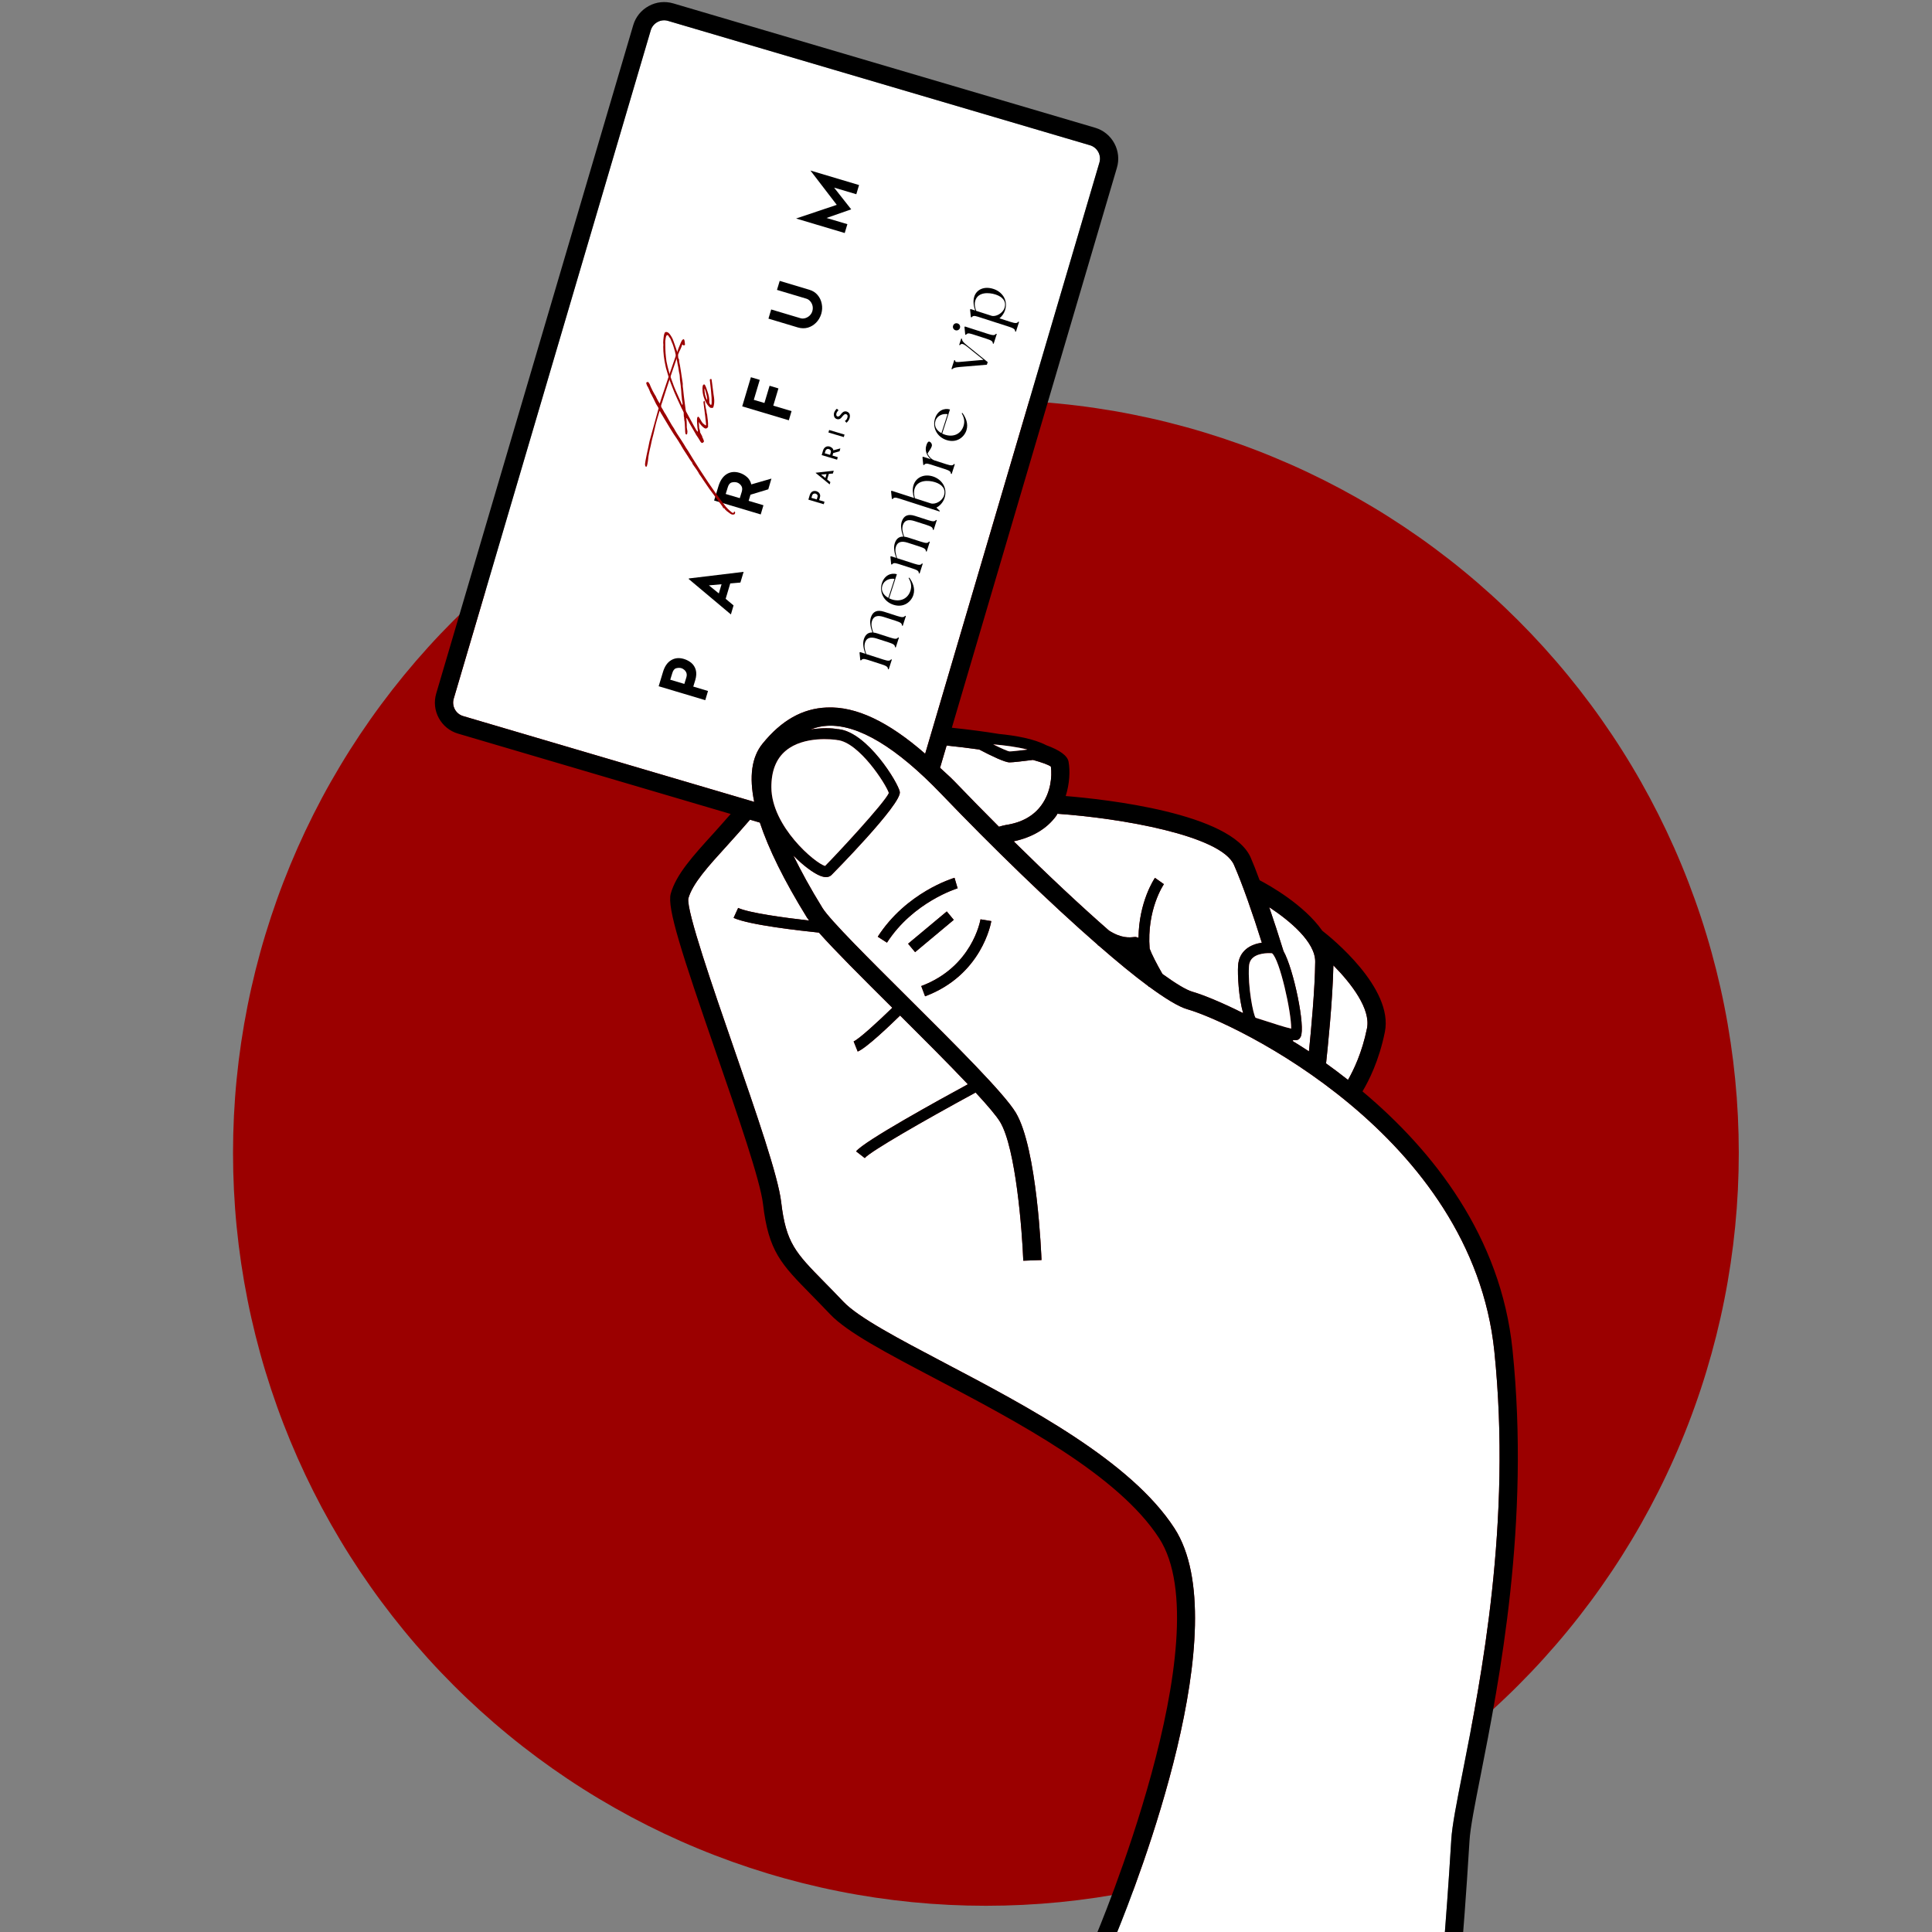 <svg xmlns="http://www.w3.org/2000/svg" xmlns:xlink="http://www.w3.org/1999/xlink" width="500" zoomAndPan="magnify" viewBox="0 0 375 375" height="500" preserveAspectRatio="xMidYMid meet" version="1.0"><rect x="0" y="0" width="375" height="375" fill="#808080" stroke="none"/><defs><g/><clipPath id="873f635656"><path d="M 45.23 77 L 337.496 77 L 337.496 370 L 45.23 370 Z M 45.23 77 " clip-rule="nonzero"/></clipPath></defs><g clip-path="url(#873f635656)"><path fill="#9b0000" d="M 45.23 223.777 C 45.23 226.168 45.289 228.559 45.406 230.949 C 45.523 233.336 45.699 235.723 45.934 238.102 C 46.168 240.48 46.461 242.855 46.812 245.219 C 47.164 247.586 47.574 249.941 48.039 252.285 C 48.504 254.633 49.031 256.965 49.609 259.285 C 50.191 261.605 50.828 263.91 51.523 266.199 C 52.219 268.488 52.969 270.758 53.773 273.008 C 54.578 275.262 55.441 277.492 56.355 279.699 C 57.27 281.91 58.238 284.094 59.262 286.258 C 60.285 288.418 61.359 290.555 62.484 292.664 C 63.613 294.773 64.793 296.855 66.023 298.906 C 67.25 300.957 68.531 302.977 69.859 304.965 C 71.188 306.953 72.562 308.906 73.988 310.828 C 75.414 312.75 76.883 314.633 78.402 316.484 C 79.918 318.332 81.48 320.141 83.086 321.914 C 84.691 323.688 86.34 325.418 88.031 327.109 C 89.723 328.801 91.457 330.449 93.227 332.055 C 95 333.66 96.809 335.223 98.66 336.738 C 100.508 338.258 102.391 339.727 104.312 341.152 C 106.234 342.578 108.188 343.953 110.176 345.281 C 112.164 346.613 114.184 347.891 116.238 349.121 C 118.289 350.348 120.367 351.527 122.477 352.656 C 124.586 353.781 126.723 354.859 128.883 355.879 C 131.047 356.902 133.23 357.871 135.441 358.785 C 137.652 359.703 139.883 360.562 142.133 361.367 C 144.387 362.172 146.656 362.922 148.945 363.617 C 151.23 364.312 153.535 364.949 155.855 365.531 C 158.176 366.113 160.508 366.637 162.855 367.102 C 165.199 367.57 167.555 367.977 169.922 368.328 C 172.289 368.68 174.66 368.973 177.039 369.207 C 179.422 369.441 181.805 369.617 184.195 369.734 C 186.582 369.852 188.973 369.91 191.363 369.91 C 193.754 369.91 196.145 369.852 198.535 369.734 C 200.922 369.617 203.309 369.441 205.688 369.207 C 208.066 368.973 210.441 368.68 212.805 368.328 C 215.172 367.977 217.527 367.57 219.871 367.102 C 222.219 366.637 224.551 366.113 226.871 365.531 C 229.191 364.949 231.496 364.312 233.785 363.617 C 236.074 362.922 238.344 362.172 240.594 361.367 C 242.848 360.562 245.078 359.703 247.285 358.785 C 249.496 357.871 251.684 356.902 253.844 355.879 C 256.004 354.859 258.141 353.781 260.25 352.656 C 262.359 351.527 264.441 350.348 266.492 349.121 C 268.543 347.891 270.562 346.613 272.551 345.281 C 274.539 343.953 276.496 342.578 278.414 341.152 C 280.336 339.727 282.223 338.258 284.07 336.738 C 285.918 335.223 287.73 333.66 289.5 332.055 C 291.273 330.449 293.004 328.801 294.695 327.109 C 296.387 325.418 298.035 323.688 299.641 321.914 C 301.246 320.141 302.809 318.332 304.324 316.484 C 305.844 314.633 307.312 312.75 308.738 310.828 C 310.164 308.906 311.539 306.953 312.867 304.965 C 314.199 302.977 315.477 300.957 316.707 298.906 C 317.938 296.855 319.113 294.773 320.242 292.664 C 321.367 290.555 322.445 288.418 323.465 286.258 C 324.488 284.094 325.457 281.91 326.371 279.699 C 327.289 277.492 328.148 275.262 328.953 273.008 C 329.762 270.758 330.512 268.488 331.203 266.199 C 331.898 263.91 332.535 261.605 333.117 259.285 C 333.699 256.965 334.223 254.633 334.688 252.285 C 335.156 249.941 335.562 247.586 335.914 245.219 C 336.266 242.855 336.559 240.48 336.793 238.102 C 337.027 235.723 337.203 233.336 337.32 230.949 C 337.438 228.559 337.496 226.168 337.496 223.777 C 337.496 221.387 337.438 218.996 337.32 216.605 C 337.203 214.219 337.027 211.836 336.793 209.453 C 336.559 207.074 336.266 204.703 335.914 202.336 C 335.562 199.969 335.156 197.613 334.688 195.27 C 334.223 192.922 333.699 190.59 333.117 188.27 C 332.535 185.949 331.898 183.645 331.203 181.359 C 330.512 179.07 329.762 176.797 328.953 174.547 C 328.148 172.297 327.289 170.066 326.371 167.855 C 325.457 165.645 324.488 163.461 323.465 161.297 C 322.445 159.137 321.367 157 320.242 154.891 C 319.113 152.781 317.938 150.703 316.707 148.652 C 315.477 146.598 314.199 144.578 312.867 142.59 C 311.539 140.602 310.164 138.648 308.738 136.727 C 307.312 134.805 305.844 132.922 304.324 131.07 C 302.809 129.223 301.246 127.414 299.641 125.641 C 298.035 123.867 296.387 122.137 294.695 120.445 C 293.004 118.754 291.273 117.105 289.5 115.5 C 287.73 113.895 285.918 112.332 284.07 110.816 C 282.223 109.297 280.336 107.828 278.414 106.402 C 276.496 104.977 274.539 103.602 272.551 102.273 C 270.562 100.945 268.543 99.664 266.492 98.434 C 264.441 97.207 262.359 96.027 260.25 94.898 C 258.141 93.773 256.004 92.699 253.844 91.676 C 251.684 90.652 249.496 89.684 247.285 88.77 C 245.078 87.852 242.848 86.992 240.594 86.188 C 238.344 85.383 236.074 84.633 233.785 83.938 C 231.496 83.242 229.191 82.605 226.871 82.023 C 224.551 81.441 222.219 80.918 219.871 80.453 C 217.527 79.984 215.172 79.578 212.805 79.227 C 210.441 78.875 208.066 78.582 205.688 78.348 C 203.309 78.113 200.922 77.938 198.535 77.82 C 196.145 77.703 193.754 77.645 191.363 77.645 C 188.973 77.645 186.582 77.703 184.195 77.82 C 181.805 77.938 179.422 78.113 177.039 78.348 C 174.66 78.582 172.289 78.875 169.922 79.227 C 167.555 79.578 165.199 79.984 162.855 80.453 C 160.508 80.918 158.176 81.441 155.855 82.023 C 153.535 82.605 151.23 83.242 148.945 83.938 C 146.656 84.633 144.387 85.383 142.133 86.188 C 139.883 86.992 137.652 87.852 135.441 88.77 C 133.23 89.684 131.047 90.652 128.883 91.676 C 126.723 92.699 124.586 93.773 122.477 94.898 C 120.367 96.027 118.289 97.207 116.238 98.434 C 114.184 99.664 112.164 100.945 110.176 102.273 C 108.188 103.602 106.234 104.977 104.312 106.402 C 102.391 107.828 100.508 109.297 98.66 110.816 C 96.809 112.332 95 113.895 93.227 115.5 C 91.453 117.105 89.723 118.754 88.031 120.445 C 86.34 122.137 84.691 123.867 83.086 125.641 C 81.48 127.414 79.918 129.223 78.402 131.07 C 76.883 132.922 75.414 134.805 73.988 136.727 C 72.562 138.648 71.188 140.602 69.859 142.59 C 68.531 144.578 67.25 146.598 66.023 148.652 C 64.793 150.703 63.613 152.781 62.484 154.891 C 61.359 157 60.285 159.137 59.262 161.297 C 58.238 163.461 57.27 165.645 56.355 167.855 C 55.441 170.066 54.578 172.297 53.773 174.547 C 52.969 176.797 52.219 179.07 51.523 181.359 C 50.828 183.645 50.191 185.949 49.609 188.27 C 49.031 190.59 48.504 192.922 48.039 195.27 C 47.574 197.613 47.164 199.969 46.812 202.336 C 46.461 204.703 46.168 207.074 45.934 209.453 C 45.699 211.836 45.523 214.219 45.406 216.605 C 45.289 218.996 45.23 221.387 45.23 223.777 Z M 45.23 223.777 " fill-opacity="1" fill-rule="nonzero"/></g><path fill="#ffffff" d="M 255.281 186.691 C 255.23 192.016 254.477 200.031 254.066 204.07 C 252.977 203.344 251.93 202.707 250.871 202.047 C 250.93 201.988 250.992 201.93 251.051 201.867 C 251.145 201.879 251.277 201.906 251.359 201.906 C 251.996 201.906 252.25 201.668 252.465 201.234 C 253.418 199.328 251.109 188.137 249.125 184.605 C 248.242 181.727 247.281 178.793 246.355 176.086 C 250.418 178.758 255.328 182.883 255.281 186.691 Z M 255.281 186.691 " fill-opacity="1" fill-rule="nonzero"/><path fill="#ffffff" d="M 261.645 209.609 C 260.215 208.488 258.801 207.418 257.387 206.406 C 257.656 203.957 258.684 194.086 258.809 187.375 C 262.359 190.977 266.086 195.863 265.332 199.602 C 264.371 204.348 262.723 207.715 261.645 209.609 Z M 261.645 209.609 " fill-opacity="1" fill-rule="nonzero"/><path fill="#ffffff" d="M 89.91 138.996 C 89.211 138.793 88.633 138.328 88.289 137.691 C 87.941 137.051 87.859 136.316 88.066 135.621 L 126.305 5.898 C 126.508 5.203 126.977 4.625 127.617 4.277 C 128.25 3.926 128.988 3.848 129.684 4.059 L 211.555 28.191 C 212.25 28.395 212.824 28.859 213.176 29.5 C 213.52 30.137 213.598 30.871 213.391 31.566 L 179.574 146.301 C 172.484 140.125 166.215 137.066 160.445 137.328 C 155.758 137.523 151.695 139.809 148.02 144.332 C 145.883 146.961 145.391 150.75 146.395 155.645 Z M 89.91 138.996 " fill-opacity="1" fill-rule="nonzero"/><path fill="#ffffff" d="M 227.965 296.641 C 219.496 283.555 199.426 273 183.297 264.516 C 174.348 259.805 166.617 255.742 163.68 252.645 C 162.316 251.199 161.094 249.957 160 248.848 C 154.426 243.176 152.551 241.262 151.625 233.324 C 151.047 228.328 146.832 216.156 142.375 203.266 C 138.504 192.074 133.199 176.742 133.609 174.387 C 134.418 171.496 137.406 168.211 141.195 164.051 C 142.555 162.551 144.059 160.863 145.578 159.102 L 147.488 159.664 C 149.188 164.789 152.172 170.879 156.633 178.102 C 156.73 178.262 156.91 178.484 157.047 178.676 C 152.285 178.141 145.402 177.203 143.273 176.23 L 142.391 178.16 C 145.422 179.547 155.445 180.66 158.953 181.02 C 161.98 184.438 167.27 189.715 173.195 195.605 C 170.445 198.293 166.691 201.734 165.691 202.133 L 166.48 204.105 C 168.156 203.434 172.855 198.926 174.707 197.113 C 179.324 201.707 184.117 206.5 187.863 210.457 C 182.18 213.539 167.691 221.52 166.172 223.477 L 167.852 224.781 C 168.797 223.562 179.414 217.453 189.367 212.059 C 191.68 214.562 193.426 216.605 194.141 217.805 C 197.18 222.914 198.402 238.957 198.617 244.703 L 202.156 244.574 C 202.125 243.691 201.305 222.922 197.184 215.996 C 194.965 212.266 185.434 202.789 176.215 193.617 C 168.777 186.215 161.082 178.566 159.648 176.242 C 157.242 172.352 155.461 169.047 153.988 166.051 C 155.902 168.012 157.824 169.41 159.105 169.953 C 159.566 170.145 159.973 170.242 160.328 170.242 C 160.754 170.246 161.109 170.105 161.387 169.84 C 161.523 169.707 175.051 156.043 174.652 153.703 C 174.359 151.98 168.371 142.133 162.766 141.535 C 162.703 141.523 162.645 141.516 162.598 141.531 C 161.445 141.289 159.379 141.277 157.305 141.586 C 158.367 141.195 159.453 140.914 160.59 140.871 C 166.586 140.555 174.043 145.082 182.715 154.125 C 192.555 164.387 203.738 175.258 213.094 183.406 L 213.066 183.445 C 213.133 183.488 213.191 183.508 213.258 183.551 C 216.805 186.637 220.102 189.359 222.91 191.426 C 222.93 191.465 222.961 191.52 222.984 191.559 L 223.047 191.52 C 226.172 193.812 228.773 195.414 230.48 195.902 C 239.422 198.453 285.727 220.262 290.055 262.316 C 293.465 295.484 287.484 325.809 283.91 343.93 C 282.719 349.977 281.855 354.344 281.691 357.086 C 281.168 365.848 280.543 373.871 280.348 376.359 C 273.387 379.879 246.254 391.375 216.625 375.555 C 220.875 365.184 240.168 315.5 227.965 296.641 Z M 177.621 184.812 L 185.125 178.543 L 183.77 176.91 L 176.262 183.176 Z M 185.273 170.379 C 184.895 170.492 175.914 173.215 170.371 181.816 L 172.16 182.969 C 177.262 175.051 185.789 172.445 185.875 172.422 Z M 190.316 178.441 C 190.25 178.816 188.645 187.711 178.812 191.391 L 179.559 193.383 C 190.57 189.262 192.34 179.211 192.414 178.785 Z M 190.316 178.441 " fill-opacity="1" fill-rule="nonzero"/><path fill="#ffffff" d="M 183.738 144.711 C 186.023 144.949 188.141 145.207 190.059 145.48 C 192.418 146.719 195.035 147.973 195.949 147.973 C 196.629 147.973 198.668 147.734 200.492 147.5 C 202.289 147.992 203.5 148.445 203.973 148.793 C 204.242 150.781 203.926 153.809 202.156 156.262 C 200.645 158.367 198.316 159.668 195.238 160.129 C 194.812 160.195 194.348 160.344 193.895 160.469 C 191.059 157.629 188.184 154.707 185.273 151.672 C 184.301 150.656 183.406 149.934 182.465 149.023 Z M 183.738 144.711 " fill-opacity="1" fill-rule="nonzero"/><path fill="#ffffff" d="M 223.145 184.121 C 222.547 176.527 225.879 171.668 225.914 171.617 L 224.176 170.387 C 224.02 170.617 221.066 175.023 220.984 182.012 C 220.699 181.98 220.566 181.816 220.191 181.871 C 219.25 181.98 217.68 182.168 215.254 180.621 C 209.816 175.871 203.496 169.949 196.762 163.301 C 200.25 162.551 203.16 160.934 205.031 158.332 C 205.121 158.211 205.16 158.074 205.242 157.953 C 217.434 158.789 237 162.148 239.516 167.875 C 241.215 171.758 243.195 177.477 244.922 182.977 C 243.926 183.125 242.766 183.473 241.855 184.238 C 240.914 185.031 240.391 186.113 240.309 187.445 C 240.195 189.172 240.422 193.629 241.289 196.648 C 236.883 194.445 233.344 193.035 231.453 192.496 C 230.215 192.141 228.16 190.875 225.625 189.043 C 224.543 187.164 223.508 185.148 223.145 184.121 Z M 223.145 184.121 " fill-opacity="1" fill-rule="nonzero"/><path fill="#000000" d="M 287.387 344.617 C 286.262 350.305 285.375 354.793 285.23 357.293 C 284.598 367.879 283.809 377.508 283.809 377.508 L 280.277 377.223 C 280.277 377.223 280.309 376.863 280.348 376.359 C 280.543 373.871 281.168 365.848 281.691 357.086 C 281.855 354.344 282.719 349.977 283.91 343.93 C 287.484 325.809 293.465 295.484 290.055 262.316 C 285.727 220.262 239.422 198.453 230.48 195.902 C 228.777 195.414 226.172 193.812 223.047 191.52 L 222.984 191.559 C 222.961 191.52 222.93 191.465 222.91 191.426 C 220.102 189.359 216.805 186.637 213.258 183.551 C 213.191 183.508 213.133 183.488 213.066 183.445 L 213.094 183.406 C 203.738 175.258 192.555 164.387 182.715 154.125 C 174.043 145.082 166.59 140.555 160.59 140.871 C 159.453 140.918 158.367 141.195 157.305 141.586 C 159.379 141.277 161.445 141.289 162.598 141.531 C 162.645 141.516 162.703 141.523 162.766 141.535 C 168.371 142.133 174.359 151.98 174.652 153.703 C 175.051 156.043 161.523 169.707 161.387 169.84 C 161.109 170.105 160.754 170.246 160.332 170.242 C 159.973 170.242 159.566 170.145 159.105 169.953 C 157.824 169.41 155.902 168.012 153.988 166.051 C 155.461 169.047 157.246 172.352 159.648 176.242 C 161.082 178.566 168.777 186.215 176.215 193.617 C 185.434 202.789 194.965 212.266 197.184 215.996 C 201.305 222.922 202.125 243.691 202.156 244.574 L 198.621 244.703 C 198.402 238.957 197.18 222.914 194.141 217.805 C 193.426 216.605 191.68 214.562 189.367 212.059 C 179.414 217.453 168.797 223.562 167.852 224.781 L 166.172 223.477 C 167.695 221.52 182.184 213.539 187.863 210.457 C 184.121 206.5 179.324 201.707 174.707 197.113 C 172.855 198.926 168.16 203.434 166.48 204.105 L 165.691 202.133 C 166.691 201.734 170.445 198.293 173.195 195.605 C 167.27 189.715 161.98 184.438 158.953 181.02 C 155.445 180.66 145.422 179.547 142.391 178.16 L 143.273 176.23 C 145.402 177.203 152.285 178.141 157.047 178.676 C 156.91 178.484 156.73 178.262 156.633 178.102 C 152.172 170.879 149.188 164.793 147.488 159.664 L 145.578 159.102 C 144.059 160.863 142.555 162.551 141.195 164.051 C 137.406 168.211 134.418 171.496 133.609 174.391 C 133.199 176.742 138.504 192.074 142.375 203.27 C 146.832 216.156 151.047 228.328 151.625 233.324 C 152.551 241.262 154.426 243.172 160 248.848 C 161.098 249.961 162.316 251.199 163.684 252.645 C 166.617 255.742 174.348 259.805 183.297 264.516 C 199.43 273 219.496 283.555 227.965 296.641 C 240.168 315.5 220.875 365.184 216.625 375.555 C 216.223 376.543 215.906 377.301 215.812 377.516 L 212.555 376.121 C 212.805 375.539 237.34 317.648 224.988 298.566 C 217.027 286.258 197.414 275.941 181.648 267.648 C 172.043 262.594 164.449 258.605 161.113 255.082 C 159.758 253.656 158.555 252.43 157.477 251.328 C 151.605 245.352 149.172 242.879 148.105 233.73 C 147.57 229.121 143.227 216.566 139.027 204.426 C 132.305 184.984 129.438 176.184 130.188 173.469 C 131.23 169.734 134.469 166.172 138.574 161.66 C 139.582 160.555 140.719 159.246 141.824 157.992 L 88.906 142.395 C 87.305 141.926 85.977 140.852 85.176 139.383 C 84.375 137.914 84.199 136.223 84.668 134.617 L 122.906 4.895 C 123.379 3.289 124.449 1.969 125.922 1.168 C 127.395 0.359 129.086 0.191 130.688 0.66 L 212.559 24.793 C 214.16 25.262 215.484 26.336 216.285 27.805 C 217.086 29.277 217.266 30.973 216.789 32.57 L 184.754 141.254 C 188.168 141.617 191.23 142.016 193.879 142.457 C 197.055 142.762 200.707 143.395 203.066 144.641 C 205.715 145.605 207.203 146.676 207.41 147.863 C 207.73 149.672 207.613 152.086 206.852 154.512 C 214.508 155.137 238.961 157.801 242.758 166.453 C 243.211 167.48 243.816 169.027 244.492 170.852 C 246.316 171.805 253.094 175.574 256.656 180.656 C 258.332 181.953 270.527 191.77 268.801 200.301 C 267.672 205.898 265.672 209.805 264.457 211.84 C 278.207 223.367 291.324 240.02 293.574 261.953 C 297.043 295.648 291 326.305 287.387 344.617 Z M 258.809 187.375 C 258.684 194.086 257.656 203.957 257.387 206.402 C 258.801 207.418 260.215 208.488 261.645 209.609 C 262.723 207.715 264.371 204.348 265.332 199.602 C 266.086 195.863 262.359 190.977 258.809 187.375 Z M 245.422 198.09 C 246.676 198.5 249.301 199.359 250.617 199.66 C 250.672 196.477 248.383 186.195 246.898 185.031 C 246.883 185.031 246.875 185.031 246.863 185.027 C 246.855 185.023 244.488 184.805 243.223 185.867 C 242.734 186.277 242.473 186.84 242.426 187.582 C 242.18 191.453 243.234 196.93 243.715 197.551 C 244.008 197.633 244.637 197.836 245.422 198.09 Z M 249.125 184.605 C 251.109 188.137 253.418 199.328 252.465 201.234 C 252.25 201.668 251.996 201.906 251.359 201.906 C 251.277 201.906 251.145 201.879 251.051 201.867 C 250.992 201.93 250.93 201.988 250.871 202.047 C 251.93 202.707 252.977 203.344 254.066 204.07 C 254.477 200.031 255.23 192.016 255.281 186.691 C 255.328 182.883 250.418 178.758 246.355 176.086 C 247.281 178.793 248.246 181.727 249.125 184.605 Z M 231.453 192.496 C 233.344 193.035 236.883 194.445 241.289 196.648 C 240.422 193.629 240.195 189.172 240.309 187.445 C 240.391 186.113 240.914 185.031 241.855 184.238 C 242.766 183.473 243.926 183.125 244.922 182.977 C 243.195 177.477 241.215 171.758 239.516 167.875 C 237 162.148 217.434 158.789 205.242 157.953 C 205.16 158.074 205.121 158.211 205.031 158.332 C 203.16 160.934 200.25 162.551 196.762 163.301 C 203.496 169.949 209.816 175.871 215.254 180.621 C 217.68 182.168 219.25 181.98 220.191 181.871 C 220.566 181.816 220.699 181.98 220.984 182.012 C 221.066 175.023 224.02 170.617 224.176 170.387 L 225.914 171.617 C 225.879 171.668 222.547 176.527 223.145 184.121 C 223.508 185.148 224.543 187.164 225.625 189.043 C 228.16 190.875 230.215 192.141 231.453 192.496 Z M 199.422 145.492 C 197.402 144.977 194.965 144.66 192.781 144.48 C 194.324 145.246 195.57 145.805 195.949 145.848 C 196.395 145.848 197.82 145.691 199.422 145.492 Z M 185.273 151.672 C 188.184 154.707 191.059 157.629 193.895 160.469 C 194.348 160.344 194.812 160.195 195.238 160.129 C 198.316 159.668 200.645 158.367 202.156 156.262 C 203.926 153.809 204.242 150.781 203.973 148.793 C 203.5 148.445 202.289 147.992 200.492 147.5 C 198.668 147.734 196.629 147.977 195.949 147.977 C 195.035 147.977 192.418 146.719 190.059 145.48 C 188.141 145.207 186.023 144.949 183.738 144.711 L 182.465 149.027 C 183.406 149.934 184.301 150.656 185.273 151.672 Z M 162.395 143.621 C 161.816 143.535 156.066 142.773 152.547 145.691 C 150.656 147.25 149.711 149.648 149.723 152.816 C 149.754 160.398 158.18 167.527 160.141 168.082 C 162.297 165.922 171.625 155.902 172.516 153.914 C 171.902 152.102 166.734 144.102 162.543 143.645 C 162.477 143.695 162.441 143.633 162.395 143.621 Z M 148.02 144.332 C 151.695 139.809 155.758 137.523 160.445 137.328 C 166.215 137.066 172.484 140.125 179.574 146.301 L 213.391 31.566 C 213.598 30.871 213.52 30.137 213.176 29.5 C 212.824 28.859 212.25 28.395 211.555 28.191 L 129.684 4.059 C 128.984 3.848 128.25 3.926 127.617 4.277 C 126.977 4.625 126.508 5.203 126.305 5.898 L 88.066 135.621 C 87.859 136.316 87.941 137.051 88.289 137.691 C 88.633 138.328 89.211 138.793 89.91 138.996 L 146.395 155.645 C 145.391 150.75 145.883 146.961 148.02 144.332 Z M 148.02 144.332 " fill-opacity="1" fill-rule="nonzero"/><path fill="#ffffff" d="M 172.516 153.914 C 171.625 155.902 162.297 165.922 160.141 168.082 C 158.18 167.527 149.754 160.398 149.723 152.816 C 149.711 149.648 150.656 147.25 152.547 145.691 C 156.066 142.773 161.816 143.535 162.395 143.621 C 162.441 143.633 162.477 143.695 162.543 143.645 C 166.734 144.102 171.902 152.102 172.516 153.914 Z M 172.516 153.914 " fill-opacity="1" fill-rule="nonzero"/><path fill="#ffffff" d="M 199.422 145.492 C 197.82 145.691 196.395 145.848 195.949 145.848 C 195.57 145.805 194.324 145.246 192.781 144.48 C 194.965 144.66 197.402 144.977 199.422 145.492 Z M 199.422 145.492 " fill-opacity="1" fill-rule="nonzero"/><path fill="#ffffff" d="M 243.223 185.867 C 244.488 184.805 246.855 185.023 246.863 185.027 C 246.875 185.031 246.883 185.031 246.898 185.031 C 248.383 186.195 250.672 196.477 250.617 199.66 C 249.301 199.359 246.676 198.5 245.422 198.09 C 244.637 197.836 244.008 197.633 243.715 197.551 C 243.234 196.926 242.18 191.453 242.426 187.582 C 242.473 186.84 242.734 186.277 243.223 185.867 Z M 243.223 185.867 " fill-opacity="1" fill-rule="nonzero"/><path fill="#000000" d="M 172.16 182.969 L 170.371 181.816 C 175.914 173.215 184.895 170.492 185.273 170.379 L 185.875 172.422 C 185.789 172.445 177.262 175.051 172.16 182.969 Z M 172.16 182.969 " fill-opacity="1" fill-rule="nonzero"/><path fill="#000000" d="M 185.125 178.543 L 177.621 184.812 L 176.262 183.176 L 183.77 176.91 Z M 185.125 178.543 " fill-opacity="1" fill-rule="nonzero"/><path fill="#000000" d="M 179.559 193.383 L 178.812 191.391 C 188.641 187.711 190.25 178.816 190.316 178.441 L 192.414 178.785 C 192.34 179.211 190.57 189.262 179.559 193.383 Z M 179.559 193.383 " fill-opacity="1" fill-rule="nonzero"/><g fill="#000000" fill-opacity="1"><g transform="translate(172.375, 130.302)"><g><path d="M 0.125 -0.383 L 0.734 -2.277 L 0.578 -2.328 C 0.352 -1.992 0.039 -1.973 -0.941 -2.289 L -4.238 -3.352 C -4.523 -4.156 -4.691 -4.898 -4.473 -5.582 C -4.176 -6.504 -3.41 -6.746 -2.223 -6.367 L 0.129 -5.609 C 1.109 -5.293 1.348 -5.082 1.34 -4.688 L 1.496 -4.637 L 2.105 -6.531 L 1.949 -6.582 C 1.723 -6.246 1.41 -6.227 0.43 -6.543 L -2.137 -7.371 C -2.398 -7.453 -2.648 -7.508 -2.867 -7.527 C -3.168 -8.352 -3.34 -9.094 -3.121 -9.777 C -2.82 -10.711 -2.059 -10.941 -0.871 -10.559 L 1.48 -9.805 C 2.461 -9.488 2.703 -9.289 2.691 -8.883 L 2.848 -8.832 L 3.457 -10.727 L 3.301 -10.777 C 3.078 -10.453 2.762 -10.422 1.781 -10.738 L -0.785 -11.566 C -2.141 -12 -2.969 -11.605 -3.344 -10.445 C -3.633 -9.547 -3.379 -8.445 -3.035 -7.539 C -3.871 -7.57 -4.41 -7.125 -4.699 -6.238 C -4.977 -5.375 -4.75 -4.309 -4.406 -3.406 L -5.426 -3.734 L -5.543 -3.652 L -5.391 -2.16 L -5.258 -2.117 C -5.008 -2.395 -4.84 -2.512 -4 -2.242 L -1.242 -1.352 C -0.262 -1.035 -0.02 -0.84 -0.031 -0.434 Z M 0.125 -0.383 "/></g></g></g><g fill="#000000" fill-opacity="1"><g transform="translate(176.104, 118.729)"><g><path d="M 1.176 -3.234 C 1.586 -4.516 1.039 -5.727 0.395 -6.605 L 0.254 -6.535 C 0.699 -5.781 0.906 -4.988 0.609 -4.062 C 0.105 -2.508 -1.348 -1.852 -2.992 -2.379 C -3.184 -2.441 -3.359 -2.512 -3.531 -2.594 L -2.02 -7.281 C -3.172 -7.609 -4.434 -7.051 -4.922 -5.543 C -5.461 -3.863 -4.633 -1.969 -2.676 -1.34 C -0.699 -0.703 0.75 -1.914 1.176 -3.234 Z M -3.676 -2.68 C -4.621 -3.195 -5.172 -4.062 -4.832 -5.078 C -4.48 -6.168 -3.328 -6.508 -2.484 -6.371 Z M -3.676 -2.68 "/></g></g></g><g fill="#000000" fill-opacity="1"><g transform="translate(178.37, 111.697)"><g><path d="M 0.125 -0.383 L 0.734 -2.277 L 0.578 -2.328 C 0.352 -1.992 0.039 -1.973 -0.941 -2.289 L -4.238 -3.352 C -4.523 -4.156 -4.691 -4.898 -4.473 -5.582 C -4.176 -6.504 -3.41 -6.746 -2.223 -6.367 L 0.129 -5.609 C 1.109 -5.293 1.348 -5.082 1.34 -4.688 L 1.496 -4.637 L 2.105 -6.531 L 1.949 -6.582 C 1.723 -6.246 1.41 -6.227 0.43 -6.543 L -2.137 -7.371 C -2.398 -7.453 -2.648 -7.508 -2.867 -7.527 C -3.168 -8.352 -3.34 -9.094 -3.121 -9.777 C -2.82 -10.711 -2.059 -10.941 -0.871 -10.559 L 1.48 -9.805 C 2.461 -9.488 2.703 -9.289 2.691 -8.883 L 2.848 -8.832 L 3.457 -10.727 L 3.301 -10.777 C 3.078 -10.453 2.762 -10.422 1.781 -10.738 L -0.785 -11.566 C -2.141 -12 -2.969 -11.605 -3.344 -10.445 C -3.633 -9.547 -3.379 -8.445 -3.035 -7.539 C -3.871 -7.57 -4.41 -7.125 -4.699 -6.238 C -4.977 -5.375 -4.75 -4.309 -4.406 -3.406 L -5.426 -3.734 L -5.543 -3.652 L -5.391 -2.16 L -5.258 -2.117 C -5.008 -2.395 -4.84 -2.512 -4 -2.242 L -1.242 -1.352 C -0.262 -1.035 -0.02 -0.84 -0.031 -0.434 Z M 0.125 -0.383 "/></g></g></g><g fill="#000000" fill-opacity="1"><g transform="translate(182.1, 100.124)"><g><path d="M 1.238 -3.477 C 1.871 -5.48 0.648 -7.105 -1.016 -7.645 C -2.707 -8.188 -4.293 -7.496 -4.781 -5.973 C -5.051 -5.145 -4.918 -4.242 -4.691 -3.469 L -9.027 -4.867 L -9.148 -4.785 L -8.992 -3.297 L -8.859 -3.254 C -8.613 -3.531 -8.441 -3.648 -7.605 -3.375 L 0.27 -0.84 L 0.309 -0.957 L -0.344 -1.605 C 0.266 -1.887 0.949 -2.578 1.238 -3.477 Z M -1.453 -2.426 L -4.512 -3.41 C -4.688 -4.012 -4.77 -4.66 -4.57 -5.281 C -4.023 -6.973 -1.938 -6.961 -0.605 -6.531 C 0.785 -6.086 1.523 -5.184 1.125 -3.938 C 0.77 -2.836 -0.59 -2.148 -1.453 -2.426 Z M -1.453 -2.426 "/></g></g></g><g fill="#000000" fill-opacity="1"><g transform="translate(184.594, 92.385)"><g><path d="M 0.125 -0.383 L 0.734 -2.277 L 0.578 -2.328 C 0.352 -1.992 0.039 -1.973 -0.941 -2.289 L -3.328 -3.059 L -3.324 -3.07 C -3.887 -3.289 -4.418 -3.938 -4.559 -4.367 C -4.129 -5.008 -3.844 -5.434 -3.742 -5.758 C -3.602 -6.188 -3.938 -6.586 -4.199 -6.672 C -4.402 -6.738 -4.621 -6.477 -4.773 -5.996 C -4.961 -5.422 -4.941 -4.953 -4.785 -4.492 C -4.637 -4.047 -4.332 -3.594 -3.926 -3.25 L -5.426 -3.734 L -5.543 -3.652 L -5.391 -2.16 L -5.258 -2.117 C -5.008 -2.395 -4.84 -2.512 -4 -2.242 L -1.242 -1.352 C -0.262 -1.035 -0.02 -0.84 -0.031 -0.434 Z M 0.125 -0.383 "/></g></g></g><g fill="#000000" fill-opacity="1"><g transform="translate(186.409, 86.755)"><g><path d="M 1.176 -3.234 C 1.586 -4.516 1.039 -5.727 0.395 -6.605 L 0.254 -6.535 C 0.699 -5.781 0.906 -4.988 0.609 -4.062 C 0.105 -2.508 -1.348 -1.852 -2.992 -2.379 C -3.184 -2.441 -3.359 -2.512 -3.531 -2.594 L -2.02 -7.281 C -3.172 -7.609 -4.434 -7.051 -4.922 -5.543 C -5.461 -3.863 -4.633 -1.969 -2.676 -1.34 C -0.699 -0.703 0.75 -1.914 1.176 -3.234 Z M -3.676 -2.68 C -4.621 -3.195 -5.172 -4.062 -4.832 -5.078 C -4.48 -6.168 -3.328 -6.508 -2.484 -6.371 Z M -3.676 -2.68 "/></g></g></g><g fill="#000000" fill-opacity="1"><g transform="translate(188.676, 79.719)"><g/></g></g><g fill="#000000" fill-opacity="1"><g transform="translate(189.68, 76.604)"><g/></g></g><g fill="#000000" fill-opacity="1"><g transform="translate(190.685, 73.484)"><g><path d="M -4.34 -2.258 L 0.867 -2.695 L 1.031 -3.199 L -2.969 -6.434 C -3.777 -7.078 -3.957 -7.348 -3.957 -7.719 L -4.113 -7.77 L -4.508 -6.535 L -4.355 -6.484 C -4.133 -6.875 -3.723 -6.797 -3.027 -6.242 L 0.207 -3.637 L -4.016 -3.266 C -5.039 -3.172 -5.309 -3.152 -5.301 -3.547 L -5.457 -3.598 L -6.012 -1.871 L -5.855 -1.82 C -5.668 -2.039 -5.359 -2.176 -4.34 -2.258 Z M -4.34 -2.258 "/></g></g></g><g fill="#000000" fill-opacity="1"><g transform="translate(192.739, 67.11)"><g><path d="M 0.125 -0.383 L 0.734 -2.277 L 0.578 -2.328 C 0.355 -2.004 0.039 -1.973 -0.941 -2.289 L -5.426 -3.734 L -5.539 -3.664 L -5.391 -2.16 L -5.258 -2.117 C -5.008 -2.406 -4.84 -2.512 -4 -2.242 L -1.242 -1.352 C -0.262 -1.035 -0.02 -0.84 -0.031 -0.434 Z M -7.285 -3.008 C -6.926 -2.895 -6.535 -3.086 -6.414 -3.457 C -6.293 -3.828 -6.5 -4.211 -6.859 -4.328 C -7.246 -4.453 -7.621 -4.27 -7.746 -3.887 C -7.863 -3.512 -7.668 -3.133 -7.285 -3.008 Z M -7.285 -3.008 "/></g></g></g><g fill="#000000" fill-opacity="1"><g transform="translate(193.801, 63.816)"><g><path d="M 1.277 -3.598 C 1.906 -5.59 0.691 -7.199 -0.984 -7.738 C -2.758 -8.312 -4.246 -7.641 -4.695 -6.25 C -4.992 -5.328 -4.789 -4.348 -4.52 -3.547 L -5.395 -3.828 L -5.512 -3.746 L -5.359 -2.258 L -5.227 -2.215 C -4.98 -2.492 -4.809 -2.609 -3.969 -2.336 L 2.023 -0.406 C 3.004 -0.09 3.242 0.117 3.234 0.512 L 3.391 0.562 L 4 -1.332 L 3.844 -1.379 C 3.617 -1.043 3.309 -1.023 2.324 -1.34 L 0.191 -2.027 C 0.637 -2.387 1.066 -2.938 1.277 -3.598 Z M -1.367 -2.531 L -4.328 -3.484 C -4.551 -4.113 -4.715 -4.789 -4.492 -5.484 C -3.949 -7.16 -1.898 -7.082 -0.566 -6.652 C 0.82 -6.203 1.578 -5.312 1.176 -4.055 C 0.828 -2.977 -0.551 -2.27 -1.367 -2.531 Z M -1.367 -2.531 "/></g></g></g><g fill="#000000" fill-opacity="1"><g transform="translate(136.549, 137.075)"><g><path d="M -7.875 -6.609 C -7.551 -7.711 -7.023 -8.484 -6.297 -8.922 C -5.566 -9.367 -4.734 -9.453 -3.797 -9.172 C -3.254 -9.004 -2.773 -8.75 -2.359 -8.406 C -1.953 -8.062 -1.664 -7.609 -1.5 -7.047 C -1.344 -6.484 -1.375 -5.828 -1.594 -5.078 L -1.984 -3.812 L 0.875 -2.953 L 0.344 -1.172 L -8.703 -3.875 Z M -3.328 -5.594 C -3.234 -5.926 -3.227 -6.211 -3.312 -6.453 C -3.406 -6.703 -3.539 -6.898 -3.719 -7.047 C -3.895 -7.203 -4.078 -7.312 -4.266 -7.375 C -4.586 -7.469 -4.926 -7.469 -5.281 -7.375 C -5.645 -7.281 -5.906 -6.957 -6.062 -6.406 L -6.453 -5.141 L -3.719 -4.328 Z M -3.328 -5.594 "/></g></g></g><g fill="#000000" fill-opacity="1"><g transform="translate(141.82, 119.417)"><g><path d="M -0.078 -6.172 L -0.969 -3.188 L 0.562 -1.906 L 0.047 -0.156 L -8.141 -7.031 L -8.109 -7.141 L 2.516 -8.422 L 1.891 -6.344 Z M -1.766 -6.016 L -4.219 -5.797 L -2.297 -4.234 Z M -1.766 -6.016 "/></g></g></g><g fill="#000000" fill-opacity="1"><g transform="translate(147.311, 101.022)"><g><path d="M 1.812 -6.047 L -1.641 -5 L -2 -3.812 L 0.875 -2.953 L 0.344 -1.172 L -8.703 -3.875 L -7.875 -6.609 C -7.539 -7.734 -7.008 -8.523 -6.281 -8.984 C -5.551 -9.441 -4.719 -9.531 -3.781 -9.25 C -3.227 -9.082 -2.738 -8.805 -2.312 -8.422 C -1.895 -8.047 -1.617 -7.57 -1.484 -7 L 2.422 -8.125 Z M -3.719 -4.328 L -3.328 -5.594 C -3.191 -6.07 -3.234 -6.461 -3.453 -6.766 C -3.672 -7.066 -3.941 -7.27 -4.266 -7.375 C -4.586 -7.469 -4.926 -7.469 -5.281 -7.375 C -5.645 -7.281 -5.906 -6.957 -6.062 -6.406 L -6.453 -5.141 Z M -3.719 -4.328 "/></g></g></g><g fill="#000000" fill-opacity="1"><g transform="translate(152.766, 82.75)"><g><path d="M -7.016 -9.531 L -5.297 -9.016 L -6.453 -5.141 L -4.391 -4.531 L -3.391 -7.875 L -1.672 -7.359 L -2.672 -4.016 L 0.875 -2.953 L 0.344 -1.172 L -8.703 -3.875 Z M -7.016 -9.531 "/></g></g></g><g fill="#000000" fill-opacity="1"><g transform="translate(157.905, 65.535)"><g><path d="M -2.516 -3.766 C -2.234 -3.68 -1.93 -3.688 -1.609 -3.781 C -1.297 -3.875 -1.016 -4.035 -0.766 -4.266 C -0.516 -4.504 -0.336 -4.789 -0.234 -5.125 C -0.129 -5.477 -0.113 -5.828 -0.188 -6.172 C -0.27 -6.516 -0.422 -6.812 -0.641 -7.062 C -0.859 -7.312 -1.109 -7.477 -1.391 -7.562 L -7.094 -9.266 L -6.562 -11.016 L -0.828 -9.297 C -0.172 -9.109 0.363 -8.77 0.781 -8.281 C 1.195 -7.801 1.469 -7.234 1.594 -6.578 C 1.727 -5.93 1.695 -5.273 1.5 -4.609 C 1.289 -3.93 0.953 -3.359 0.484 -2.891 C 0.023 -2.43 -0.504 -2.113 -1.109 -1.938 C -1.723 -1.77 -2.359 -1.781 -3.016 -1.969 L -8.75 -3.688 L -8.219 -5.469 Z M -2.516 -3.766 "/></g></g></g><g fill="#000000" fill-opacity="1"><g transform="translate(163.616, 46.402)"><g><path d="M -6.297 -13.297 L 3.125 -10.484 L 2.594 -8.703 L -1.719 -9.984 L 1.594 -5.781 L 1.594 -5.766 L -3.188 -4.094 L 0.859 -2.891 L 0.344 -1.172 L -9.078 -3.984 L -9.062 -4 L -1.203 -6.641 L -6.297 -13.281 Z M -6.297 -13.297 "/></g></g></g><g fill="#000000" fill-opacity="1"><g transform="translate(159.766, 98.277)"><g><path d="M -2.609 -2.141 C -2.504 -2.484 -2.336 -2.723 -2.109 -2.859 C -1.879 -2.992 -1.613 -3.02 -1.312 -2.938 C -1.145 -2.883 -0.992 -2.801 -0.859 -2.688 C -0.734 -2.57 -0.645 -2.426 -0.594 -2.25 C -0.551 -2.07 -0.566 -1.863 -0.641 -1.625 L -0.766 -1.203 L 0.266 -0.891 L 0.125 -0.406 L -2.859 -1.297 Z M -1.109 -1.766 C -1.066 -1.898 -1.055 -2.016 -1.078 -2.109 C -1.109 -2.211 -1.16 -2.289 -1.234 -2.344 C -1.316 -2.395 -1.395 -2.438 -1.469 -2.469 C -1.594 -2.5 -1.719 -2.488 -1.844 -2.438 C -1.977 -2.383 -2.078 -2.266 -2.141 -2.078 L -2.266 -1.641 L -1.234 -1.344 Z M -1.109 -1.766 "/></g></g></g><g fill="#000000" fill-opacity="1"><g transform="translate(161.003, 94.133)"><g><path d="M -0.125 -2.156 L -0.453 -1.062 L 0.172 -0.562 L 0.031 -0.109 L -2.688 -2.344 L -2.672 -2.375 L 0.828 -2.766 L 0.656 -2.219 Z M -0.578 -2.109 L -1.625 -2.016 L -0.797 -1.359 Z M -0.578 -2.109 "/></g></g></g><g fill="#000000" fill-opacity="1"><g transform="translate(162.348, 89.628)"><g><path d="M 0.609 -2.031 L -0.625 -1.688 L -0.641 -1.625 L -0.766 -1.203 L 0.266 -0.891 L 0.125 -0.406 L -2.859 -1.297 L -2.609 -2.141 C -2.516 -2.473 -2.348 -2.711 -2.109 -2.859 C -1.879 -3.004 -1.613 -3.035 -1.312 -2.953 C -1.133 -2.891 -0.973 -2.797 -0.828 -2.672 C -0.691 -2.555 -0.613 -2.406 -0.594 -2.219 L 0.766 -2.594 Z M -1.234 -1.344 L -1.109 -1.766 C -1.047 -1.961 -1.055 -2.117 -1.141 -2.234 C -1.223 -2.348 -1.328 -2.422 -1.453 -2.453 C -1.535 -2.484 -1.617 -2.492 -1.703 -2.484 C -1.785 -2.473 -1.867 -2.438 -1.953 -2.375 C -2.035 -2.312 -2.098 -2.211 -2.141 -2.078 L -2.266 -1.641 Z M -1.234 -1.344 "/></g></g></g><g fill="#000000" fill-opacity="1"><g transform="translate(163.657, 85.243)"><g><path d="M -2.719 -1.781 L 0.266 -0.891 L 0.125 -0.406 L -2.859 -1.297 Z M -2.719 -1.781 "/></g></g></g><g fill="#000000" fill-opacity="1"><g transform="translate(164.534, 82.304)"><g><path d="M -1.781 -2.672 C -2 -2.461 -2.133 -2.254 -2.188 -2.047 C -2.227 -1.91 -2.227 -1.785 -2.188 -1.672 C -2.156 -1.566 -2.086 -1.5 -1.984 -1.469 C -1.859 -1.438 -1.738 -1.461 -1.625 -1.547 C -1.52 -1.641 -1.406 -1.77 -1.281 -1.938 C -1.188 -2.062 -1.086 -2.164 -0.984 -2.25 C -0.891 -2.344 -0.773 -2.406 -0.641 -2.438 C -0.504 -2.477 -0.352 -2.473 -0.188 -2.422 C -0.02 -2.367 0.113 -2.285 0.219 -2.172 C 0.332 -2.055 0.398 -1.91 0.422 -1.734 C 0.453 -1.555 0.438 -1.363 0.375 -1.156 C 0.32 -0.969 0.238 -0.797 0.125 -0.641 C 0.02 -0.492 -0.098 -0.363 -0.234 -0.25 L -0.547 -0.594 C -0.43 -0.656 -0.328 -0.75 -0.234 -0.875 C -0.148 -1 -0.094 -1.117 -0.062 -1.234 C -0.008 -1.379 0 -1.516 -0.031 -1.641 C -0.07 -1.773 -0.172 -1.867 -0.328 -1.922 C -0.43 -1.953 -0.535 -1.93 -0.641 -1.859 C -0.742 -1.785 -0.852 -1.68 -0.969 -1.547 C -1.082 -1.391 -1.188 -1.266 -1.281 -1.172 C -1.375 -1.078 -1.488 -1.004 -1.625 -0.953 C -1.77 -0.91 -1.922 -0.91 -2.078 -0.953 C -2.328 -1.035 -2.5 -1.18 -2.594 -1.391 C -2.688 -1.609 -2.707 -1.852 -2.656 -2.125 C -2.594 -2.312 -2.516 -2.473 -2.422 -2.609 C -2.336 -2.754 -2.227 -2.875 -2.094 -2.969 Z M -1.781 -2.672 "/></g></g></g><g fill="#9b0000" fill-opacity="1"><g transform="translate(147.734, 92.695)"><g><path d="M -15.301 -26.711 C -15.457 -26.516 -15.609 -26.168 -16.012 -25.156 C -16.383 -24.238 -18.738 -17.328 -18.996 -16.473 L -19.418 -15.223 L -19.672 -14.367 C -19.812 -14.555 -20.145 -15.098 -20.289 -15.434 C -20.367 -15.656 -20.496 -15.891 -20.668 -16.137 C -20.84 -16.387 -21.234 -17.191 -21.414 -17.586 L -21.637 -18.145 L -21.809 -18.395 C -21.906 -18.57 -21.949 -18.582 -22.113 -18.531 C -22.215 -18.516 -22.289 -18.438 -22.301 -18.395 C -22.328 -18.301 -22.086 -17.641 -21.961 -17.555 L -21.723 -17.043 C -21.465 -16.426 -21.445 -16.32 -21.34 -16.191 C -21.273 -16.074 -20.5 -14.566 -20.418 -14.344 L -20.32 -14.168 L -20.023 -13.688 L -19.898 -13.453 L -21.66 -7.055 L -21.867 -6.035 C -22.051 -5.258 -22.516 -3.039 -22.531 -2.652 C -22.551 -2.262 -22.422 -2.027 -22.246 -2.125 C -22.145 -2.141 -21.965 -3.07 -21.91 -3.742 C -21.918 -3.891 -21.73 -5.012 -21.449 -6.109 L -21.203 -7.262 L -20.887 -8.492 L -20.531 -10.008 C -20.457 -10.426 -20 -11.961 -19.703 -12.953 C -19.625 -12.879 -19.609 -12.777 -19.531 -12.703 L -19.48 -12.543 L -19.34 -12.352 L -18.918 -11.637 C -18.43 -10.805 -16.855 -8.176 -16.391 -7.594 C -16.391 -7.594 -15.75 -6.617 -15.797 -6.629 C -15.75 -6.617 -15.625 -6.383 -15.496 -6.148 C -15.34 -5.855 -15.043 -5.375 -14.195 -4.09 L -13.898 -3.609 L -13.555 -3.113 C -13.449 -2.984 -13.371 -2.91 -13.383 -2.867 C -13.41 -2.777 -13.207 -2.469 -12.477 -1.465 C -12.242 -1.102 -12.039 -0.793 -12.02 -0.691 C -11.945 -0.621 -11.535 -0.008 -11.098 0.664 L -10.039 2.207 L -8.109 4.797 C -7.613 5.438 -7.332 5.816 -7.406 5.891 L -7.316 5.918 C -7.27 5.934 -7.18 5.957 -7.102 6.031 C -6.98 6.117 -6.949 6.176 -7.008 6.207 C -6.965 6.219 -6.934 6.277 -6.934 6.277 C -6.84 6.305 -6.797 6.32 -6.809 6.363 C -6.855 6.352 -6.625 6.566 -6.336 6.75 C -5.938 7.066 -5.773 7.164 -5.535 7.188 C -5.234 7.176 -5.176 7.145 -5.094 7.023 C -5.039 6.844 -5.012 6.754 -5.09 6.68 C -5.195 6.551 -5.195 6.551 -5.297 6.719 C -5.348 6.898 -5.395 6.883 -5.574 6.832 C -5.785 6.719 -6.445 6.129 -6.848 5.664 C -7.855 4.434 -10.066 1.316 -11.305 -0.625 L -11.945 -1.602 L -13.215 -3.602 L -14.203 -5.223 L -14.578 -5.777 L -15.004 -6.492 C -15.332 -7.031 -15.676 -7.527 -16.348 -8.562 C -16.582 -8.926 -16.805 -9.336 -16.898 -9.512 C -16.996 -9.688 -17.199 -9.996 -17.336 -10.184 L -17.922 -11.191 C -18.312 -11.852 -18.488 -12.246 -18.77 -12.625 L -19.055 -13.152 C -19.195 -13.34 -19.242 -13.504 -19.352 -13.633 L -19.422 -13.898 C -19.359 -14.273 -19.23 -14.531 -19.191 -14.664 L -19.137 -14.848 C -18.312 -17.449 -16.262 -23.66 -15.855 -24.523 C -15.684 -24.766 -15.551 -25.215 -15.438 -25.43 C -15.305 -25.879 -15.305 -25.879 -15.152 -25.734 C -15.086 -25.617 -14.984 -25.637 -14.926 -25.668 C -14.809 -25.73 -14.75 -25.762 -14.781 -25.82 L -14.828 -26.324 C -14.902 -26.891 -15.027 -26.973 -15.301 -26.711 Z M -15.301 -26.711 "/></g></g></g><g fill="#9b0000" fill-opacity="1"><g transform="translate(149.107, 88.096)"><g><path d="M -19.953 -23.633 C -20.113 -23.582 -20.25 -23.133 -20.293 -22.656 L -20.352 -22.133 C -20.387 -21.848 -20.387 -21.355 -20.348 -21.148 L -20.367 -20.762 C -20.379 -19.734 -20.215 -18.309 -19.957 -17.203 L -19.832 -16.625 L -19.684 -16.137 L -19.418 -15.223 C -19.219 -14.574 -18.957 -13.809 -18.926 -13.75 L -18.227 -11.973 L -17.699 -10.781 L -16.805 -8.848 C -16.645 -8.555 -16.457 -8.203 -16.406 -8.039 L -16.391 -7.594 C -16.371 -7.34 -16.379 -7.148 -16.332 -7.133 C -16.332 -7.133 -16.301 -7.074 -16.316 -7.031 C -16.328 -6.984 -16.324 -6.836 -16.285 -6.629 C -16.281 -6.48 -16.266 -6.379 -16.234 -6.32 L -16.188 -5.812 L -16.109 -4.27 C -16.102 -4.121 -16.066 -3.914 -16.035 -3.855 C -15.883 -3.711 -15.777 -3.727 -15.723 -3.91 C -15.699 -4 -15.688 -4.191 -15.68 -4.387 L -15.77 -4.902 C -15.82 -5.066 -15.812 -5.262 -15.805 -5.453 L -15.832 -6.348 C -15.863 -6.406 -15.836 -6.496 -15.855 -6.598 C -15.898 -6.613 -15.895 -6.953 -15.836 -6.984 C -15.836 -6.984 -15.57 -6.562 -15.301 -5.992 L -14.102 -3.914 L -13.977 -3.68 L -13.602 -3.129 L -13.27 -2.586 C -13.176 -2.41 -13.051 -2.176 -12.871 -2.125 C -12.734 -2.082 -12.59 -2.234 -12.52 -2.312 C -12.434 -2.434 -12.465 -2.492 -12.496 -2.551 L -12.547 -2.715 L -12.66 -2.992 L -12.754 -3.168 L -12.805 -3.332 L -12.82 -3.434 L -13.199 -4.137 L -13.254 -4.449 L -13.242 -4.492 L -13.34 -4.816 C -13.406 -4.934 -13.43 -5.188 -13.418 -5.379 L -13.453 -5.93 C -13.457 -6.078 -13.473 -6.184 -13.43 -6.168 C -13.383 -6.156 -13.383 -6.156 -13.398 -6.109 C -13.41 -6.066 -13.098 -5.629 -12.871 -5.414 L -12.641 -5.195 C -12.289 -4.895 -12.105 -4.84 -11.859 -5.012 C -11.73 -5.121 -11.656 -5.199 -11.66 -5.348 L -11.68 -5.449 C -11.617 -5.824 -11.793 -7.203 -11.832 -7.41 C -11.84 -7.707 -11.914 -7.633 -11.996 -8.344 C -11.969 -8.434 -12.094 -8.668 -12.117 -8.922 C -12.285 -10 -12.211 -9.098 -12.273 -10.047 C -12.422 -10.531 -12.516 -10.219 -12.57 -10.039 L -12.41 -8.762 C -12.312 -8.094 -12.109 -6.316 -12.062 -5.812 L -12.07 -5.617 L -12.098 -5.527 C -12.113 -5.48 -12.277 -5.582 -12.508 -5.797 L -12.633 -5.883 C -12.785 -6.027 -13.02 -6.391 -13.305 -6.918 C -13.477 -7.164 -13.508 -7.223 -13.609 -7.207 C -13.773 -7.156 -13.828 -6.977 -13.82 -6.336 C -13.766 -5.535 -13.754 -5.086 -13.68 -4.672 C -13.691 -4.629 -13.648 -4.613 -13.66 -4.57 C -13.645 -4.465 -13.625 -4.363 -13.684 -4.332 L -13.773 -4.355 C -13.957 -4.559 -14.812 -6.141 -15.414 -7.254 L -15.953 -8.246 L -16.02 -8.516 L -16.273 -10.457 C -16.371 -11.121 -16.398 -11.523 -16.414 -11.629 L -16.504 -12.488 C -16.574 -12.902 -16.602 -13.305 -16.59 -13.348 C -16.562 -13.438 -16.586 -13.691 -16.621 -13.898 C -16.789 -14.98 -17.117 -17.336 -17.285 -17.926 L -17.293 -18.223 C -17.301 -18.371 -17.363 -18.488 -17.406 -18.504 C -17.438 -18.562 -17.457 -18.664 -17.477 -18.77 C -17.449 -18.859 -17.484 -19.066 -17.535 -19.23 L -17.738 -20.027 C -17.852 -20.305 -17.988 -20.836 -18.133 -21.176 L -18.426 -22 C -18.492 -22.266 -18.906 -23.027 -19.168 -23.301 C -19.414 -23.621 -19.73 -23.715 -19.953 -23.633 Z M -19.41 -22.98 L -19.176 -22.617 C -19.066 -22.484 -18.926 -22.297 -18.941 -22.25 L -18.715 -21.691 C -18.523 -21.34 -18.277 -20.531 -18.09 -19.836 L -17.691 -18.047 L -17.582 -17.426 L -17.461 -16.848 L -17.309 -15.871 C -17.211 -15.547 -17.168 -15.191 -17.164 -15.043 L -17.125 -14.344 L -16.988 -13.32 L -16.879 -12.207 C -16.859 -11.957 -16.836 -11.703 -16.848 -11.66 C -16.863 -11.613 -16.824 -11.406 -16.801 -11.152 C -16.766 -10.945 -16.742 -10.695 -16.758 -10.648 C -16.77 -10.605 -16.703 -10.34 -16.648 -10.027 C -16.605 -9.672 -16.602 -9.523 -16.648 -9.535 C -16.691 -9.551 -16.781 -9.578 -16.77 -9.621 L -17.059 -10.297 C -17.602 -11.441 -18.5 -13.527 -18.473 -13.617 L -18.637 -14.059 C -18.977 -14.895 -19.492 -16.621 -19.742 -17.922 C -19.891 -18.902 -19.992 -20.207 -19.977 -21.086 L -19.984 -21.875 C -19.988 -22.023 -19.852 -22.816 -19.766 -22.938 C -19.695 -23.016 -19.637 -23.047 -19.531 -23.066 C -19.488 -23.051 -19.41 -22.98 -19.41 -22.98 Z M -19.41 -22.98 "/></g></g></g><g fill="#9b0000" fill-opacity="1"><g transform="translate(151.045, 81.604)"><g><path d="M -12.441 -3.223 C -12.387 -3.746 -12.379 -4.09 -12.543 -5.02 L -12.84 -7.32 L -12.938 -7.984 C -12.969 -8.043 -13.102 -8.086 -13.176 -8.008 L -13.234 -7.977 L -13.273 -7.84 L -13.254 -7.738 C -12.914 -4.934 -12.816 -3.285 -12.988 -3.043 C -13.059 -2.965 -13.105 -2.98 -13.199 -3.156 C -13.352 -3.297 -13.371 -3.402 -13.367 -3.746 C -13.355 -4.281 -13.445 -4.801 -13.758 -5.727 C -14.039 -6.598 -14.215 -6.992 -14.363 -6.988 C -14.66 -6.98 -14.738 -6.559 -14.68 -5.758 C -14.637 -4.762 -14.133 -3.48 -13.547 -2.816 C -13.254 -2.484 -13.133 -2.398 -12.926 -2.434 C -12.594 -2.387 -12.566 -2.477 -12.441 -3.223 Z M -13.824 -4.027 C -13.945 -4.113 -14.258 -5.043 -14.254 -5.383 C -14.309 -5.695 -14.352 -6.199 -14.262 -6.172 C -14.23 -6.113 -13.98 -5.305 -13.879 -4.832 C -13.754 -4.254 -13.758 -3.91 -13.824 -4.027 Z M -13.824 -4.027 "/></g></g></g></svg>